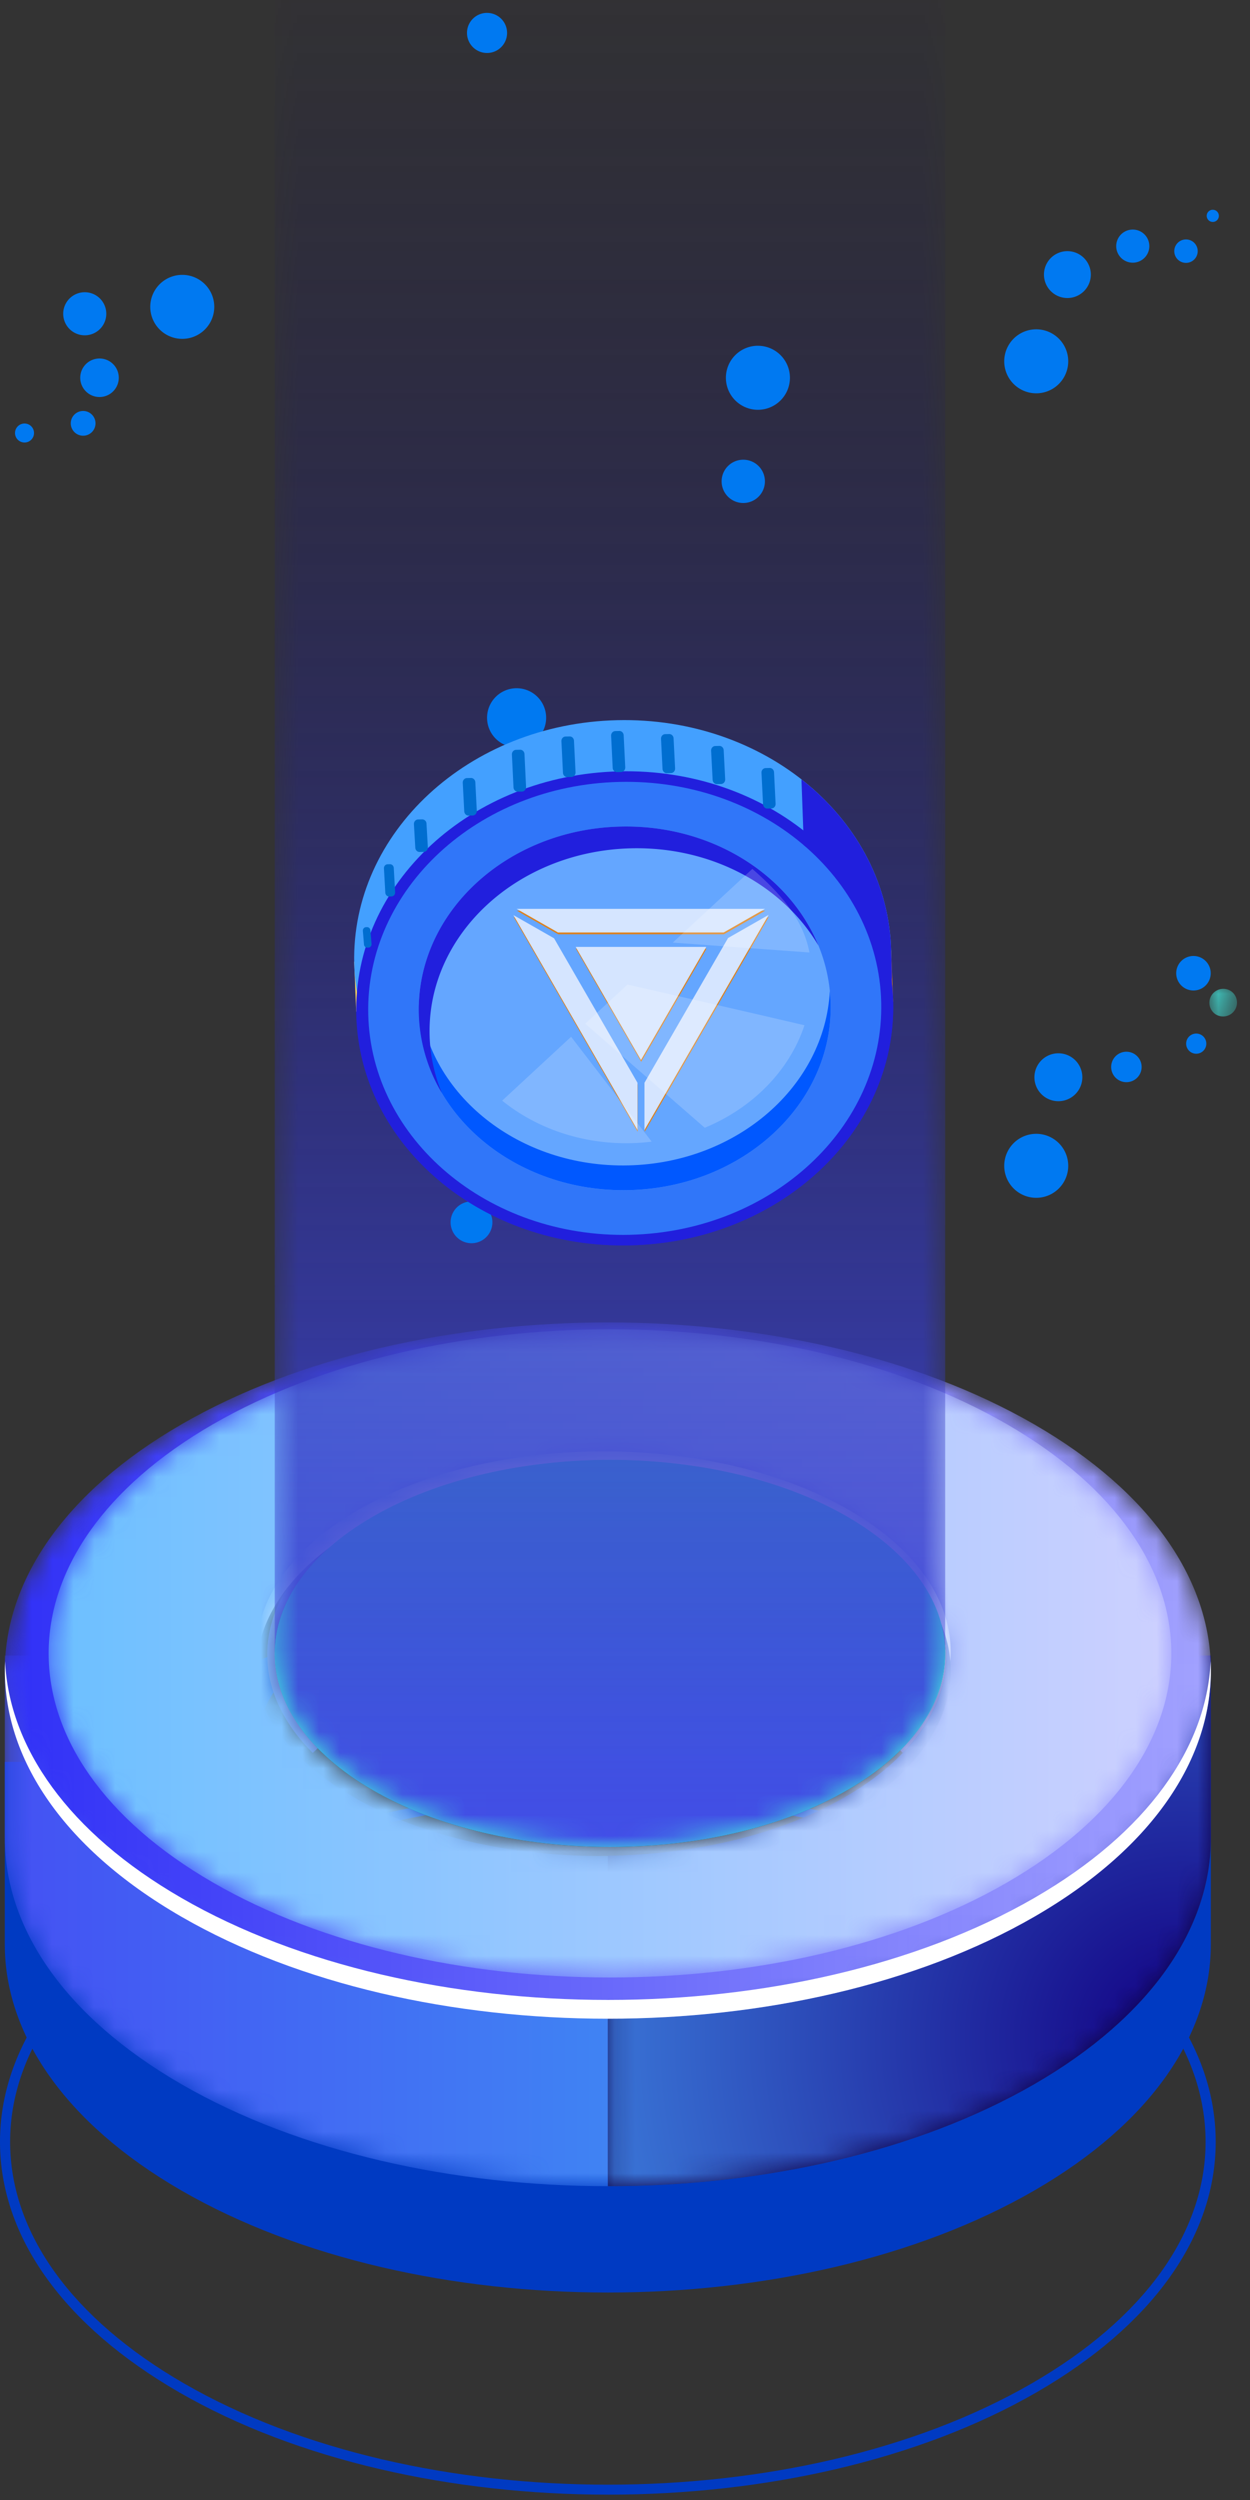 <svg xmlns="http://www.w3.org/2000/svg" xmlns:xlink="http://www.w3.org/1999/xlink" width="60" height="120"><rect width="100%" height="100%" fill="#333333" stroke="none"/><defs><path id="prefix__a" d="M40.547 13.449c-6.507 3.757-17.057 3.757-23.565 0-6.103-3.524-6.482-9.1-1.137-12.88-2.569.77-4.98 1.775-7.136 3.02-1.632.942-3.027 1.97-4.188 3.057H.23v8.76c.002 4.277 2.827 8.554 8.478 11.816 11.305 6.527 29.632 6.527 40.936 0 5.65-3.262 8.477-7.539 8.477-11.815V6.646h-4.29c-1.16-1.087-2.556-2.114-4.188-3.057-2.546-1.47-5.452-2.606-8.55-3.414 5.954 3.776 5.773 9.625-.547 13.274"/><path id="prefix__d" d="M12.104.175c3.1.808 6.005 1.944 8.552 3.414 1.632.943 3.026 1.97 4.188 3.057h4.289v8.76c0 4.277-2.826 8.554-8.477 11.816-5.652 3.263-13.06 4.896-20.468 4.895V16.26c4.126-.058 8.222-.994 11.37-2.812"/><path id="prefix__g" d="M8.71 4.989c-11.304 6.526-11.304 17.107 0 23.633s29.63 6.527 40.935 0c11.303-6.525 11.303-17.107 0-23.633C43.991 1.726 36.583.094 29.175.094c-7.408 0-14.815 1.631-20.467 4.895m8.48 18.62c-6.508-3.758-6.508-9.85-.001-13.606 6.508-3.757 17.058-3.757 23.565 0 6.508 3.757 6.508 9.849 0 13.605-3.253 1.88-7.518 2.818-11.782 2.818s-8.53-.939-11.783-2.818"/><path id="prefix__j" d="M8.204 4.98c-10.522 6.076-10.521 15.926.001 22.001 10.522 6.076 27.583 6.076 38.106 0 10.522-6.074 10.522-15.925-.001-22C41.049 1.944 34.153.425 27.258.425c-6.896 0-13.792 1.519-19.054 4.556m7.674 17.57c-6.285-3.628-6.285-9.511 0-13.14 6.284-3.629 16.475-3.629 22.76 0 6.284 3.629 6.284 9.512 0 13.14-3.142 1.815-7.261 2.722-11.38 2.722-4.119 0-8.238-.907-11.38-2.722"/><path id="prefix__m" d="M32.561.645v83.923h-.011c.08 2.437-1.478 4.888-4.7 6.747-6.284 3.629-16.474 3.629-22.759 0C1.92 89.485.353 87.08.382 84.68H.378V.645"/><path id="prefix__p" d="M.531.229l.034.003C.61.242.65.272.67.318l.012.038a.152.152 0 01-.087.162L.383.615.253.34.36.292.464.244.467.243A.158.158 0 01.531.229"/><path id="prefix__r" d="M29.282.313l1.332.037 1.332.037 2.657.215c.883.1 1.761.24 2.641.36.878.14 1.745.342 2.618.51.869.188 1.72.448 2.58.67.856.242 1.688.56 2.533.838.834.308 1.642.685 2.465 1.023.802.386 1.583.817 2.375 1.223l.011.007a25.304 25.304 0 013.155 2.163c.991.803 1.914 1.7 2.712 2.702.797 1 1.468 2.112 1.936 3.309.47 1.196.73 2.478.736 3.766 0 2.474-.983 4.865-2.467 6.797-1.486 1.947-3.409 3.518-5.485 4.78l-.597.363c-.052-.087-.102-.175-.152-.262l.59-.36c2.054-1.247 3.946-2.797 5.403-4.705 1.454-1.893 2.403-4.217 2.405-6.613a10.203 10.203 0 00-.715-3.655 12.58 12.58 0 00-1.891-3.231 17.398 17.398 0 00-2.667-2.656 25.04 25.04 0 00-3.114-2.135l-.013-.007c-.784-.402-1.556-.828-2.35-1.21-.815-.336-1.616-.71-2.442-1.014-.839-.275-1.664-.592-2.513-.833-.854-.219-1.7-.478-2.562-.664-.867-.167-1.728-.367-2.599-.507-.876-.118-1.748-.26-2.625-.358L31.93.69 30.604.653l-.661-.018-.662-.018-2.649.073-2.64.213c-.878.098-1.75.24-2.626.358-.87.139-1.731.34-2.598.506-.863.186-1.708.445-2.563.664-.85.24-1.674.558-2.513.832-.827.305-1.627.679-2.443 1.014-.402.177-.784.4-1.177.599L8.9 5.487l-.011.007a24.946 24.946 0 00-3.116 2.134 19.69 19.69 0 00-1.406 1.256c-.217.228-.44.449-.651.68l-.61.719a15.119 15.119 0 00-1.068 1.546c-.146.277-.318.541-.446.826-.127.285-.277.562-.377.858a8.209 8.209 0 00-.304.887 7.304 7.304 0 00-.223.909c-.076.304-.096.617-.14.925-.036.31-.03.623-.05.935a10.2 10.2 0 00.716 3.655c.224.584.511 1.142.823 1.685.157.27.34.526.507.791.18.256.376.503.562.755.396.488.815.955 1.26 1.4.074.074.15.146.226.218l.462.426c.227.219.48.407.719.611.238.206.495.39.746.579.25.19.506.375.77.546.264.172.517.361.79.519l.81.49c.002.003.007.005.01.008a31.742 31.742 0 004.4 2.081 38.2 38.2 0 002.303.799c.39.115.775.245 1.17.344.393.103.782.22 1.179.31.79.195 1.585.365 2.384.516.4.07.8.15 1.201.21l1.207.177 1.211.147 1.215.117 1.217.085c.406.02.813.038 1.219.056l.014.001.663.014.662.013.662-.005.663-.004a50.198 50.198 0 006.695-.59l1.105-.19 1.1-.217a43.137 43.137 0 003.258-.824c.358-.105.716-.21 1.069-.332.353-.121.711-.228 1.06-.364.348-.132.702-.254 1.047-.396l1.033-.429.39-.177.629-.287.131.274-.636.29-.392.178-1.043.434c-.117.047-.234.093-.351.137l-.706.262c-.35.137-.712.245-1.068.367-.355.123-.716.228-1.077.335-.36.11-.723.213-1.087.305-.726.199-1.46.364-2.195.523l-1.107.22-1.112.19c-.744.113-1.489.221-2.236.299a51.314 51.314 0 01-4.5.296l-.668.004-.666.004-.667-.013-.666-.013h-.014l-1.227-.057-1.224-.087-1.223-.117-1.218-.147-.406-.056-.809-.123c-.135-.02-.27-.042-.404-.066l-.805-.145a44.351 44.351 0 01-2.4-.52c-.4-.09-.792-.209-1.189-.312a9.267 9.267 0 01-.395-.11l-.783-.237a37.472 37.472 0 01-2.322-.806 31.723 31.723 0 01-4.442-2.101l-.012-.008-.818-.496a5.302 5.302 0 01-.27-.168l-.53-.356c-.268-.174-.526-.36-.78-.555-.256-.19-.515-.377-.757-.586-.242-.208-.5-.398-.73-.62-.232-.22-.474-.428-.699-.656-.453-.452-.88-.928-1.283-1.426-.191-.257-.39-.508-.574-.771-.172-.27-.358-.532-.519-.81a12.27 12.27 0 01-.844-1.728 10.487 10.487 0 01-.737-3.766c.018-.321.014-.645.052-.964.044-.32.066-.641.143-.954.06-.316.13-.63.23-.937a8.36 8.36 0 01.312-.911c.104-.305.257-.589.388-.882.131-.292.306-.563.457-.847.328-.55.698-1.075 1.092-1.58l.622-.732c.214-.237.441-.462.662-.694.459-.445.93-.876 1.429-1.276a25.345 25.345 0 013.154-2.16l.013-.008 1.183-.618c.398-.2.784-.425 1.19-.604.823-.34 1.632-.716 2.466-1.024.845-.277 1.677-.596 2.532-.838.86-.22 1.713-.482 2.582-.669.872-.169 1.74-.37 2.617-.51C22.199.843 23.077.7 23.96.6l2.657-.215"/><path id="prefix__t" d="M.647.417l.155.26-.1.061-.1.06-.003.003-.003.001-.037.015a.15.15 0 01-.165-.07L.377.71A.15.15 0 01.444.54L.45.536l.197-.12z"/><path id="prefix__v" d="M.61.227l.198.12.005.003.032.025A.156.156 0 01.864.56L.839.59a.153.153 0 01-.177.023L.659.61.656.609l-.1-.06-.1-.06L.61.226z"/><path id="prefix__x" d="M29.28.124l1.332.036 1.332.038c.886.071 1.772.142 2.657.215.883.098 1.762.24 2.642.359.877.14 1.744.342 2.617.51.869.188 1.72.449 2.582.67.855.242 1.687.561 2.532.839.834.307 1.642.684 2.465 1.023.802.385 1.582.816 2.374 1.223l.013.006c1.1.645 2.161 1.359 3.154 2.162.992.804 1.915 1.7 2.712 2.702.798 1.002 1.47 2.113 1.937 3.31.47 1.196.73 2.478.736 3.766 0 2.475-.983 4.865-2.467 6.797-1.486 1.948-3.409 3.519-5.485 4.781l-.597.363-.152-.262.59-.36c2.054-1.247 3.947-2.797 5.403-4.705 1.454-1.894 2.403-4.217 2.405-6.614a10.209 10.209 0 00-.716-3.655c-.455-1.165-1.11-2.25-1.891-3.231a17.437 17.437 0 00-2.666-2.656 25.009 25.009 0 00-3.115-2.134l-.012-.007c-.785-.402-1.558-.829-2.35-1.211-.816-.335-1.617-.709-2.444-1.013-.838-.276-1.663-.592-2.512-.833-.855-.22-1.7-.478-2.563-.665-.866-.166-1.727-.367-2.6-.507C36.32.954 35.448.813 34.57.715L31.929.5 30.603.464 29.28.427l-2.649.074-2.641.213c-.877.098-1.75.24-2.625.357-.438.053-.867.165-1.3.245l-1.298.262c-.863.186-1.709.445-2.564.664-.43.1-.839.272-1.259.405l-1.253.428c-.42.133-.815.334-1.225.497l-1.218.517c-.403.178-.784.4-1.177.598L8.898 5.3l-.012.007a25.043 25.043 0 00-3.115 2.134 19.69 19.69 0 00-1.406 1.256c-.217.227-.44.449-.651.681l-.61.719a14.74 14.74 0 00-1.067 1.546c-.147.276-.319.54-.446.826-.128.285-.277.562-.378.858a8.203 8.203 0 00-.303.887 7.5 7.5 0 00-.223.91c-.076.303-.095.616-.139.925-.036.31-.032.622-.05.934.008 1.25.261 2.493.718 3.657.224.584.512 1.143.825 1.685.157.27.339.527.507.792.181.256.376.503.563.755.396.487.815.955 1.26 1.399.075.074.15.147.227.218l.462.427c.076.073.155.142.235.21l.485.4c.238.207.496.39.747.58.25.19.506.375.77.546.265.172.519.36.792.518l.217.132.59.36-.15.262-.598-.363-.22-.134a5.361 5.361 0 01-.272-.168l-.53-.356c-.267-.174-.526-.36-.78-.554-.255-.192-.516-.377-.757-.586-.243-.208-.5-.4-.731-.62-.233-.22-.475-.43-.7-.656-.453-.452-.88-.929-1.285-1.426-.19-.257-.39-.51-.574-.772-.173-.27-.358-.532-.52-.81a12.276 12.276 0 01-.845-1.728 10.518 10.518 0 01-.74-3.768c.018-.321.016-.644.052-.964.045-.319.066-.64.143-.954.06-.316.13-.63.23-.937.08-.311.195-.612.312-.911.103-.306.256-.59.388-.882.13-.293.305-.564.457-.847.327-.551.697-1.076 1.091-1.58l.621-.733c.072-.079.145-.157.218-.234l.445-.46c.458-.445.93-.877 1.428-1.276a25.405 25.405 0 013.155-2.162l.013-.007 1.183-.618c.397-.2.784-.425 1.19-.605l1.229-.521c.413-.165.811-.368 1.236-.502l1.263-.43c.424-.135.836-.308 1.27-.409.861-.22 1.712-.481 2.581-.669l1.307-.264c.437-.08.869-.194 1.31-.246.881-.119 1.76-.261 2.642-.36l2.657-.214"/><path id="prefix__z" d="M.647.227L.802.49l-.1.06-.1.061-.003.001-.003.002-.037.014A.153.153 0 01.394.56L.377.523a.153.153 0 01.06-.168L.445.35.45.347"/><path id="prefix__B" d="M.531.713l.034.004A.15.15 0 01.67.802l.012.044a.151.151 0 01-.075.151L.601 1l-.006.003-.106.049-.106.048L.254.825.464.73.467.728A.16.16 0 01.531.713"/><path id="prefix__D" d="M20.689.055l.131.274-.636.29-.393.179-1.043.432c-.348.144-.704.266-1.056.4-.35.136-.711.243-1.068.366l-.357.119c-.24.075-.48.145-.72.216-.36.111-.722.213-1.087.306-.725.199-1.46.364-2.195.523l-1.106.22-1.112.19a51.289 51.289 0 01-6.736.594l-.668.005-.668.004-.64-.013h-.028l-.67-.013.01-.304.646.013h.047c.213.006.424.009.637.014l.664-.005.664-.004a51.012 51.012 0 004.472-.294 48.756 48.756 0 002.222-.297l1.105-.188 1.099-.219c.73-.158 1.46-.322 2.18-.52.361-.091.72-.193 1.078-.303.357-.106.716-.21 1.07-.332.352-.122.71-.228 1.058-.364.348-.133.702-.254 1.047-.396L19.67.519l.389-.177"/><path id="prefix__F" d="M.532.435l.04.005c.04.011.074.037.094.076L.68.553a.151.151 0 01-.07.163L.607.719.602.72.396.83.246.565.348.51.45.458.462.452a.157.157 0 01.07-.017"/><path id="prefix__H" d="M8.745.43l.151.262-.59.359A22.212 22.212 0 005.78 2.826a17.367 17.367 0 00-2.67 2.655c-.782.98-1.438 2.066-1.894 3.231a10.24 10.24 0 00-.718 3.658c.006 1.248.26 2.491.715 3.655.456 1.166 1.11 2.25 1.89 3.231.784.983 1.69 1.864 2.668 2.656.487.396.99.778 1.515 1.126.264.17.517.36.79.517l.809.491.011.008c.784.402 1.557.828 2.351 1.21.815.336 1.615.709 2.442 1.014.838.275 1.664.592 2.512.833l1.28.342c.427.106.847.248 1.283.323.867.166 1.728.366 2.599.507l1.312.184c.437.056.873.136 1.312.173l1.32.11c.44.033.88.08 1.32.104l1.326.036 1.324.036c.883-.023 1.766-.048 2.648-.072l2.642-.213c.877-.099 1.75-.24 2.626-.358.438-.052.867-.165 1.301-.244l1.299-.263c.863-.186 1.708-.445 2.563-.664.43-.1.84-.27 1.26-.405l1.253-.428c.422-.132.817-.333 1.226-.497l1.218-.516c.403-.179.785-.401 1.178-.6l.56-.292.613-.32c.05.089.1.176.152.263l-.62.324-.565.294c-.397.201-.783.426-1.19.606l-1.23.522c-.412.165-.811.368-1.236.501l-1.263.43c-.424.136-.836.308-1.27.41-.861.22-1.713.48-2.582.669l-1.308.264c-.437.08-.869.194-1.31.246-.88.118-1.76.26-2.642.36l-2.658.214c-.888.025-1.777.05-2.665.073l-1.333-.036-.666-.019-.666-.018c-.444-.024-.886-.07-1.328-.105l-1.33-.11c-.441-.037-.88-.117-1.32-.174l-1.32-.186c-.878-.141-1.745-.342-2.618-.51-.438-.075-.86-.218-1.293-.325l-1.287-.345c-.855-.243-1.688-.561-2.532-.84-.834-.307-1.643-.683-2.465-1.023-.802-.385-1.582-.816-2.374-1.222l-.013-.007-.817-.497c-.276-.16-.532-.35-.8-.525-.53-.351-1.04-.738-1.536-1.14a17.682 17.682 0 01-2.712-2.703c-.798-1.001-1.469-2.111-1.937-3.309a10.49 10.49 0 01-.735-3.766 10.47 10.47 0 01.739-3.768 12.822 12.822 0 011.94-3.309 17.644 17.644 0 012.714-2.702A22.6 22.6 0 018.148.793"/><path id="prefix__J" d="M.733.407l.038.005c.037.01.07.033.092.068l.016.037a.15.15 0 01-.065.17L.81.69.807.692l-.198.12L.456.55l.1-.06.1-.06.002-.003a.154.154 0 01.075-.02"/><path id="prefix__L" d="M.05.246h1.337v1.338H.05z"/><path id="prefix__N" d="M.189.205H21.92v19.577H.189z"/><linearGradient id="prefix__b" x1="0%" x2="100%" y1="49.999%" y2="49.999%"><stop offset="0%" stop-color="#4451F3"/><stop offset="100%" stop-color="#3CB5F2"/></linearGradient><linearGradient id="prefix__h" x1="0%" x2="100%" y1="50.001%" y2="50.001%"><stop offset="0%" stop-color="#2B2BF6"/><stop offset="100%" stop-color="#A7A7FF"/></linearGradient><linearGradient id="prefix__k" x1="0%" x2="100%" y1="50%" y2="50%"><stop offset="0%" stop-color="#68BFFF"/><stop offset="100%" stop-color="#D1D1FF"/></linearGradient><linearGradient id="prefix__n" x1="50%" x2="50%" y1="0%" y2="100%"><stop offset="0%" stop-color="#0E044B" stop-opacity="0"/><stop offset="100%" stop-color="#424DE8"/></linearGradient><radialGradient id="prefix__e" cx="94.952%" cy="77.673%" r="116.226%" fx="94.952%" fy="77.673%" gradientTransform="matrix(1 0 0 .906 0 .073)"><stop offset="0%" stop-color="#120082"/><stop offset="100%" stop-color="#428DE8"/></radialGradient></defs><g fill="none" fill-rule="evenodd"><path fill="#003AC2" d="M29.176 86.35c-7.365 0-14.73 1.619-20.337 4.856-5.386 3.11-8.353 7.23-8.353 11.6 0 4.372 2.967 8.493 8.354 11.603 11.214 6.475 29.462 6.474 40.675 0 5.386-3.11 8.353-7.23 8.353-11.6 0-4.373-2.967-8.493-8.354-11.603-5.607-3.237-12.972-4.857-20.338-4.857m.001 33.394c-7.453 0-14.906-1.638-20.58-4.914C3.052 111.63 0 107.36 0 102.807s3.053-8.822 8.596-12.022c11.348-6.553 29.813-6.553 41.162 0 5.543 3.2 8.596 7.47 8.596 12.023 0 4.552-3.053 8.822-8.596 12.022-5.674 3.276-13.127 4.914-20.58 4.914"/><path fill="#003AC2" d="M53.832 84.57c-1.161-1.087-2.556-2.115-4.188-3.057-2.546-1.47-5.452-2.606-8.55-3.414 5.954 3.776 5.773 9.626-.546 13.274-6.507 3.757-17.059 3.757-23.566 0-6.103-3.524-6.482-9.101-1.138-12.88-2.567.77-4.979 1.775-7.135 3.02-1.632.942-3.028 1.97-4.188 3.057H.23v8.76c.001 4.276 2.827 8.553 8.479 11.816 11.304 6.527 29.631 6.527 40.935 0 5.651-3.262 8.476-7.539 8.476-11.816v-8.76h-4.289z"/><path fill="#5351AF" d="M17.613 82.186c6.387-3.687 16.74-3.687 23.128 0 1.035.598 1.9 1.257 2.6 1.956 3.615-3.61 2.75-8.308-2.6-11.397-6.387-3.686-16.741-3.686-23.128 0-5.35 3.09-6.215 7.786-2.599 11.396.7-.698 1.564-1.357 2.599-1.955"/><g transform="translate(0 72.82)"><mask id="prefix__c" fill="#fff"><use xlink:href="#prefix__a"/></mask><path fill="url(#prefix__b)" d="M40.547 13.449c-6.507 3.757-17.057 3.757-23.565 0-6.103-3.524-6.482-9.1-1.137-12.88-2.569.77-4.98 1.775-7.136 3.02-1.632.942-3.027 1.97-4.188 3.057H.23v8.76c.002 4.277 2.827 8.554 8.478 11.816 11.305 6.527 29.632 6.527 40.936 0 5.65-3.262 8.477-7.539 8.477-11.815V6.646h-4.29c-1.16-1.087-2.556-2.114-4.188-3.057-2.546-1.47-5.452-2.606-8.55-3.414 5.954 3.776 5.773 9.625-.547 13.274" mask="url(#prefix__c)"/></g><path fill="#0F054C" d="M49.644 76.409c-2.545-1.47-5.452-2.606-8.55-3.414 5.954 3.776 5.773 9.625-.546 13.274-3.15 1.818-7.245 2.753-11.37 2.811v15.857c7.407 0 14.815-1.632 20.467-4.895 5.651-3.263 8.477-7.539 8.477-11.816v-8.76h-4.29c-1.16-1.087-2.556-2.115-4.188-3.057"/><g transform="translate(28.989 72.82)"><mask id="prefix__f" fill="#fff"><use xlink:href="#prefix__d"/></mask><path fill="url(#prefix__e)" d="M20.656 3.59C18.109 2.118 15.204.982 12.104.174 18.06 3.951 17.88 9.8 11.558 13.45 8.41 15.267 4.314 16.203.188 16.26v15.856c7.408 0 14.816-1.632 20.468-4.895 5.651-3.262 8.477-7.54 8.477-11.815v-8.76h-4.289c-1.162-1.087-2.556-2.114-4.188-3.057" mask="url(#prefix__f)"/></g><g transform="translate(0 63.382)"><mask id="prefix__i" fill="#fff"><use xlink:href="#prefix__g"/></mask><path fill="url(#prefix__h)" d="M8.71 4.989c-11.304 6.526-11.304 17.107 0 23.633s29.63 6.527 40.935 0c11.303-6.525 11.303-17.107 0-23.633C43.991 1.726 36.583.094 29.175.094c-7.408 0-14.815 1.631-20.467 4.895m8.48 18.62c-6.508-3.758-6.508-9.85-.001-13.606 6.508-3.757 17.058-3.757 23.565 0 6.508 3.757 6.508 9.849 0 13.605-3.253 1.88-7.518 2.818-11.782 2.818s-8.53-.939-11.783-2.818" mask="url(#prefix__i)"/></g><g fill="#FFF"><path d="M49.645 91.102c-11.305 6.526-29.63 6.526-40.935 0C3.257 87.953.435 83.862.244 79.736c-.207 4.426 2.616 8.89 8.466 12.268 11.304 6.526 29.63 6.526 40.935 0 5.85-3.378 8.671-7.841 8.466-12.267-.192 4.125-3.013 8.217-8.466 11.365"/><path d="M40.754 72.483c-6.508-3.757-17.059-3.757-23.566 0-3.452 1.993-5.073 4.643-4.862 7.253.186-2.31 1.807-4.588 4.862-6.352 6.507-3.755 17.058-3.755 23.566 0 3.055 1.764 4.676 4.043 4.862 6.353.21-2.61-1.41-5.26-4.862-7.254"/></g><g transform="translate(2.022 63.382)"><mask id="prefix__l" fill="#fff"><use xlink:href="#prefix__j"/></mask><path fill="url(#prefix__k)" d="M8.204 4.98c-10.522 6.076-10.521 15.926.001 22.001 10.522 6.076 27.583 6.076 38.106 0 10.522-6.074 10.522-15.925-.001-22C41.049 1.944 34.153.425 27.258.425c-6.896 0-13.792 1.519-19.054 4.556m7.674 17.57c-6.285-3.628-6.285-9.511 0-13.14 6.284-3.629 16.475-3.629 22.76 0 6.284 3.629 6.284 9.512 0 13.14-3.142 1.815-7.261 2.722-11.38 2.722-4.119 0-8.238-.907-11.38-2.722" mask="url(#prefix__l)"/></g><g><path fill="#42E8E0" d="M40.66 85.933c-6.284 3.628-16.474 3.628-22.76 0-6.285-3.63-6.285-9.512 0-13.14 6.285-3.63 16.475-3.63 22.76 0 6.285 3.628 6.285 9.512 0 13.14"/><g transform="translate(12.809 -5.383)"><mask id="prefix__o" fill="#fff"><use xlink:href="#prefix__m"/></mask><path fill="url(#prefix__n)" d="M32.55 84.568h.011V.645H.378V84.68h.004c-.029 2.4 1.538 4.804 4.71 6.635 6.284 3.629 16.474 3.629 22.759 0 3.22-1.859 4.779-4.31 4.699-6.747" mask="url(#prefix__o)"/></g><path fill="#0079F1" d="M22.632 57.669a1.003 1.003 0 110 2.006 1.003 1.003 0 010-2.006zm27.108-3.246a1.536 1.536 0 11-.002 3.072 1.536 1.536 0 01.002-3.072zm1.062-3.865a1.15 1.15 0 110 2.3 1.15 1.15 0 010-2.3zm3.264-.075a.731.731 0 11.002 1.462.731.731 0 01-.002-1.462zm3.592-.809a.484.484 0 11-.536.803.484.484 0 01.536-.803zm.088-3.647a.827.827 0 11-.919 1.378.827.827 0 01.919-1.379zm-17.565-1.42a.96.96 0 11.002 1.922.96.96 0 01-.002-1.922zM24.797 33.035a1.418 1.418 0 110 2.836 1.418 1.418 0 010-2.836zm10.88-10.969a1.038 1.038 0 110 2.078 1.039 1.039 0 010-2.078zM1.264 20.337a.456.456 0 11-.246.875.456.456 0 01.246-.875zm2.703-.61a.594.594 0 11-.001 1.187.594.594 0 01.001-1.187zm32.413-3.13a1.535 1.535 0 110 3.073 1.535 1.535 0 010-3.074zm-31.603.61a.925.925 0 11-.001 1.85.925.925 0 01.001-1.85zm44.963-1.4a1.536 1.536 0 11-.002 3.072 1.536 1.536 0 01.002-3.072zM8.75 13.193a1.536 1.536 0 11-.002 3.072 1.536 1.536 0 01.002-3.072zm-4.682.834a1.034 1.034 0 110 2.068 1.034 1.034 0 010-2.068zm47.167-1.972a1.125 1.125 0 110 2.25 1.125 1.125 0 010-2.25zm5.693-.562a.562.562 0 11-.001 1.125.562.562 0 01.001-1.125zm-2.555-.474a.795.795 0 110 1.59.795.795 0 010-1.59zm3.84-.95a.292.292 0 11-.291.291c0-.161.13-.292.292-.292zM23.377.619a.96.96 0 11.002 1.924.96.96 0 01-.002-1.925z"/><g transform="translate(47.191 56.64)"><mask id="prefix__q" fill="#fff"><use xlink:href="#prefix__p"/></mask><path d="M.47.24C.47.243.467.244.465.245L.254.34l.129.275.212-.097a.15.15 0 00.075-.2.153.153 0 00-.139-.09c-.02 0-.04.005-.06.013" mask="url(#prefix__q)"/></g><g transform="translate(0 26.977)"><mask id="prefix__s" fill="#fff"><use xlink:href="#prefix__r"/></mask><path d="M47.786 30.181l-.131-.274-.63.287-.389.177c-.344.143-.69.286-1.033.43-.345.141-.7.263-1.048.395-.348.136-.706.243-1.059.364-.353.123-.711.227-1.07.332-.357.11-.716.212-1.078.303-.72.198-1.45.362-2.18.52l-1.099.219-1.105.189a50.198 50.198 0 01-6.695.59l-.663.004-.662.005c-.222-.005-.442-.01-.662-.013l-.663-.014h-.014l-1.22-.057-1.216-.085-1.215-.117-1.211-.147-1.207-.177c-.402-.06-.8-.14-1.201-.21-.8-.15-1.595-.321-2.384-.516-.397-.09-.786-.207-1.18-.31-.394-.1-.779-.23-1.169-.344a36.386 36.386 0 01-2.302-.799 31.634 31.634 0 01-4.4-2.081l-.012-.008-.809-.49c-.273-.158-.526-.347-.79-.519-.264-.171-.52-.356-.77-.546-.251-.19-.508-.373-.746-.579-.239-.204-.492-.392-.719-.61-.23-.216-.467-.422-.687-.646a17.767 17.767 0 01-1.261-1.399c-.186-.252-.382-.499-.562-.755-.168-.265-.35-.52-.507-.791a12.094 12.094 0 01-.823-1.685 10.179 10.179 0 01-.716-3.655c.02-.312.014-.625.05-.935.044-.308.064-.621.14-.925.058-.307.126-.611.223-.909.079-.303.19-.595.304-.887.1-.296.25-.573.377-.858.128-.285.3-.55.446-.826.32-.538.682-1.051 1.069-1.546.202-.24.406-.479.609-.718.211-.232.434-.453.651-.681.45-.438.915-.863 1.406-1.256a25.128 25.128 0 013.116-2.134l.011-.007 1.173-.611c.393-.199.775-.422 1.177-.6.816-.334 1.616-.708 2.443-1.013.84-.274 1.664-.592 2.513-.832.855-.22 1.7-.478 2.563-.664.867-.167 1.727-.367 2.598-.506.875-.118 1.748-.26 2.626-.358l2.64-.213 2.649-.073 1.323.036L31.93.69l2.64.213c.878.099 1.75.24 2.626.358.871.14 1.732.34 2.599.507.863.186 1.708.445 2.562.664.85.241 1.674.558 2.513.833.826.305 1.627.678 2.442 1.014.794.382 1.566.808 2.35 1.21l.013.007a25.04 25.04 0 013.114 2.135 17.398 17.398 0 012.667 2.656c.78.98 1.435 2.066 1.89 3.231.457 1.163.71 2.407.716 3.655-.002 2.396-.951 4.72-2.405 6.613-1.457 1.908-3.35 3.458-5.403 4.706l-.59.359c.05.087.1.175.152.262.397-.242.597-.362.597-.362 2.076-1.263 3.999-2.834 5.485-4.78 1.484-1.933 2.466-4.324 2.467-6.798a10.465 10.465 0 00-.736-3.766c-.468-1.197-1.139-2.308-1.936-3.309a17.587 17.587 0 00-2.712-2.702 25.304 25.304 0 00-3.155-2.163l-.011-.007c-.792-.406-1.573-.837-2.375-1.223-.823-.338-1.631-.715-2.465-1.023-.845-.277-1.677-.596-2.532-.839-.861-.221-1.712-.481-2.581-.67-.873-.167-1.74-.369-2.618-.51-.88-.118-1.758-.26-2.64-.359L31.945.387 30.614.35 29.282.313l-2.665.073-2.657.215c-.883.099-1.76.242-2.641.36-.878.14-1.745.341-2.617.51-.87.187-1.721.448-2.582.669-.855.242-1.687.561-2.532.838-.834.308-1.643.685-2.465 1.024-.407.18-.793.404-1.19.604l-1.184.618-.013.007c-1.1.644-2.16 1.358-3.154 2.161-.499.4-.97.831-1.43 1.276-.22.232-.447.457-.661.694l-.622.732c-.394.505-.764 1.03-1.092 1.58-.15.284-.326.555-.457.847-.131.293-.284.577-.388.882-.116.3-.23.6-.312.911-.1.307-.17.62-.23.937-.077.313-.099.635-.143.954-.038.32-.034.643-.052.964.007 1.288.267 2.57.737 3.766.23.6.524 1.173.844 1.728.16.278.347.54.519.81.184.263.383.514.574.771.403.498.83.974 1.283 1.426.225.228.467.437.7.656.23.222.487.412.73.62.241.21.5.395.756.586.254.194.512.38.78.555.267.173.524.364.8.524l.818.496.012.008a31.776 31.776 0 004.442 2.101c.765.294 1.54.563 2.322.806.393.115.781.246 1.178.347.397.103.789.222 1.189.311.794.197 1.595.369 2.4.52.403.07.804.152 1.21.212.404.059.807.127 1.214.179l1.218.147 1.223.117 1.224.087 1.227.056.014.001.666.013.667.013.666-.004.667-.004a51.264 51.264 0 006.737-.594l1.112-.19 1.107-.22a42.42 42.42 0 002.195-.524c.364-.092.726-.194 1.087-.305.36-.107.722-.212 1.077-.335.356-.122.718-.23 1.068-.367.352-.134.708-.256 1.057-.4l1.043-.433.392-.178.636-.29" mask="url(#prefix__s)"/></g><g transform="translate(49.213 55.292)"><mask id="prefix__u" fill="#fff"><use xlink:href="#prefix__t"/></mask><path d="M.45.536L.444.54a.15.15 0 00-.05.208.15.15 0 00.202.054L.602.8l.2-.121L.647.417.45.536z" mask="url(#prefix__u)"/></g><g transform="translate(8.09 16.865)"><mask id="prefix__w" fill="#fff"><use xlink:href="#prefix__v"/></mask><path d="M.456.488l.2.121.006.004c.07.038.16.015.202-.054a.154.154 0 00-.051-.21L.808.348.61.227.456.488z" mask="url(#prefix__w)"/></g><g transform="translate(0 -11.45)"><mask id="prefix__y" fill="#fff"><use xlink:href="#prefix__x"/></mask><path d="M8.746 28.924l.15-.263-.59-.36-.217-.13c-.273-.158-.527-.347-.791-.52-.265-.17-.52-.354-.77-.546-.252-.19-.51-.372-.748-.578-.238-.205-.492-.393-.72-.611-.228-.216-.467-.422-.688-.645a17.781 17.781 0 01-1.261-1.4c-.187-.251-.382-.498-.563-.754-.168-.265-.35-.521-.507-.792a11.942 11.942 0 01-.825-1.685 10.213 10.213 0 01-.718-3.657c.018-.312.014-.625.05-.934.044-.31.063-.622.139-.926.058-.306.127-.611.223-.91.079-.302.19-.594.303-.886.1-.296.25-.573.378-.858.127-.286.299-.55.446-.826a14.74 14.74 0 011.067-1.546l.61-.719c.21-.232.434-.454.651-.68.45-.439.915-.864 1.406-1.257a25.05 25.05 0 013.115-2.135l.012-.007 1.173-.612c.393-.198.774-.42 1.177-.598l1.218-.517c.41-.163.804-.364 1.225-.497l1.253-.428c.42-.133.829-.304 1.26-.405.854-.219 1.7-.478 2.563-.664l1.297-.262c.434-.08.863-.192 1.301-.245.875-.117 1.748-.259 2.625-.357.88-.07 1.76-.142 2.64-.214l2.65-.073 1.324.037L31.928.5c.88.07 1.761.142 2.64.214.879.098 1.75.239 2.626.356.872.14 1.733.34 2.599.507.863.187 1.708.446 2.563.665.849.24 1.674.557 2.512.833.827.304 1.628.678 2.444 1.013.792.382 1.565.809 2.35 1.21l.012.008a25.009 25.009 0 013.115 2.134 17.437 17.437 0 012.666 2.656c.782.981 1.436 2.066 1.89 3.231.458 1.164.71 2.407.717 3.655-.002 2.397-.951 4.72-2.405 6.614-1.456 1.908-3.35 3.458-5.403 4.705l-.59.36.152.262.597-.363c2.076-1.262 3.999-2.833 5.485-4.78 1.484-1.933 2.466-4.323 2.467-6.798a10.486 10.486 0 00-.736-3.766c-.468-1.197-1.139-2.308-1.937-3.31a17.631 17.631 0 00-2.712-2.702 25.578 25.578 0 00-3.154-2.162l-.013-.006c-.792-.407-1.572-.838-2.374-1.223-.823-.34-1.63-.716-2.465-1.023-.845-.278-1.677-.597-2.532-.84-.861-.22-1.713-.481-2.582-.669-.873-.168-1.74-.37-2.617-.51-.88-.119-1.759-.261-2.642-.36L31.944.199 30.612.16 29.28.124l-2.665.074-2.657.214c-.883.099-1.76.241-2.642.36-.441.052-.873.166-1.31.246l-1.307.264c-.869.188-1.72.449-2.581.669-.434.101-.846.274-1.27.409l-1.263.43c-.425.134-.823.337-1.236.502l-1.229.521c-.406.18-.793.405-1.19.605l-1.183.618-.013.007a25.48 25.48 0 00-3.155 2.162c-.498.4-.97.831-1.428 1.277-.22.23-.449.456-.663.693l-.62.732c-.395.505-.765 1.03-1.092 1.581-.152.283-.327.554-.457.847-.132.293-.285.576-.388.882-.117.3-.231.6-.312.911-.1.307-.17.62-.23.937-.077.313-.098.635-.143.954-.036.32-.034.643-.051.964a10.47 10.47 0 00.739 3.768c.23.6.525 1.173.846 1.729.16.277.346.54.519.81.185.262.383.514.574.77.404.498.832.975 1.285 1.427.225.227.467.436.7.655.231.222.488.413.73.62.242.21.503.395.758.587.254.194.513.38.78.554.268.174.525.365.801.524l.22.134.599.363" mask="url(#prefix__y)"/></g><g transform="translate(49.213 16.865)"><mask id="prefix__A" fill="#fff"><use xlink:href="#prefix__z"/></mask><path d="M.45.347L.438.355a.148.148 0 00-.044.204.15.15 0 00.202.054L.602.61l.2-.121L.647.227.45.347" mask="url(#prefix__A)"/></g><g><g transform="translate(47.191 17.539)"><mask id="prefix__C" fill="#fff"><use xlink:href="#prefix__B"/></mask><path d="M.47.726L.465.73l-.21.096.129.275.212-.097.012-.006A.156.156 0 00.67.802.152.152 0 00.471.726" mask="url(#prefix__C)"/></g><g transform="translate(26.966 18.213)"><mask id="prefix__E" fill="#fff"><use xlink:href="#prefix__D"/></mask><path d="M20.82.329l-.131-.274-.63.287-.39.177-1.033.429c-.345.142-.699.263-1.047.396-.348.136-.706.242-1.059.364s-.712.226-1.069.332c-.357.11-.717.212-1.079.303a40.39 40.39 0 01-2.18.52l-1.098.219-1.105.188a47.39 47.39 0 01-2.222.297c-1.485.164-2.978.26-4.472.294l-.664.004-.664.005-.637-.013h-.028l-.664-.014-.01.304.669.013h.027l.64.013.669-.004.668-.005a50.905 50.905 0 006.736-.594l1.112-.19 1.106-.22c.735-.16 1.47-.324 2.195-.523.365-.093.727-.195 1.087-.306.36-.106.722-.21 1.077-.335.357-.123.717-.23 1.068-.367.352-.133.708-.255 1.056-.399l1.043-.432.393-.18.636-.289" mask="url(#prefix__E)"/></g><path d="M28.124 22.219a.15.15 0 00.148.154h.01l.005-.303h-.012a.15.15 0 00-.151.148"/></g><g><g transform="translate(49.213 37.764)"><mask id="prefix__G" fill="#fff"><use xlink:href="#prefix__F"/></mask><path d="M.462.452L.45.458.246.565l.15.264.206-.108.009-.005a.153.153 0 00.055-.2.15.15 0 00-.134-.081.145.145 0 00-.07.017" mask="url(#prefix__G)"/></g><g transform="translate(0 14.168)"><mask id="prefix__I" fill="#fff"><use xlink:href="#prefix__H"/></mask><path d="M49.816 24.316a13.704 13.704 0 01-.152-.262l-.614.32-.559.291c-.393.199-.775.421-1.178.6l-1.218.516c-.41.164-.804.365-1.226.497l-1.253.428c-.42.134-.83.305-1.26.405-.855.22-1.7.478-2.563.664l-1.299.263c-.434.08-.863.192-1.301.244-.875.118-1.749.26-2.626.358l-2.642.213c-.882.024-1.765.049-2.648.072l-1.324-.036-1.325-.036c-.44-.025-.88-.07-1.32-.104l-1.32-.11c-.44-.037-.876-.117-1.313-.173l-1.312-.184c-.871-.14-1.732-.34-2.6-.507-.435-.075-.855-.217-1.283-.323l-1.279-.342c-.848-.24-1.674-.558-2.512-.833-.827-.305-1.627-.678-2.442-1.014-.794-.382-1.567-.808-2.35-1.21-.005-.002-.008-.005-.012-.008l-.81-.49c-.272-.158-.525-.347-.789-.518a19.42 19.42 0 01-1.515-1.126 17.353 17.353 0 01-2.667-2.656 12.503 12.503 0 01-1.89-3.231 10.166 10.166 0 01-.716-3.655c.008-1.25.261-2.493.718-3.657.456-1.165 1.112-2.25 1.895-3.231A17.316 17.316 0 015.78 2.826c.8-.648 1.643-1.243 2.526-1.775l.59-.36-.15-.262-.599.363A22.64 22.64 0 005.588 2.59a17.695 17.695 0 00-2.715 2.702c-.799 1-1.47 2.112-1.94 3.309a10.516 10.516 0 00-.738 3.768c.006 1.288.267 2.57.735 3.766.468 1.198 1.139 2.308 1.937 3.309.798 1.003 1.72 1.9 2.712 2.703.495.402 1.005.789 1.537 1.14.267.174.523.365.799.525.273.165.545.33.817.497l.013.007c.792.406 1.572.837 2.374 1.222.822.34 1.63.716 2.465 1.024.844.278 1.677.596 2.532.84l1.287.344c.433.107.855.25 1.293.325.873.168 1.74.369 2.617.51l1.32.186c.441.057.88.137 1.322.174l1.329.11c.442.035.884.08 1.328.105l1.332.037 1.333.036 2.665-.073 2.658-.214c.883-.1 1.761-.242 2.642-.36.441-.052.873-.166 1.31-.246l1.308-.264c.869-.188 1.72-.448 2.582-.67.434-.1.846-.273 1.27-.408l1.263-.43c.425-.134.824-.337 1.236-.502l1.23-.522c.407-.18.793-.405 1.19-.606l.565-.294.62-.324" mask="url(#prefix__I)"/></g><g transform="translate(8.09 14.168)"><mask id="prefix__K" fill="#fff"><use xlink:href="#prefix__J"/></mask><path d="M.661.425L.655.43l-.2.121.154.262.198-.12.007-.004A.155.155 0 00.863.48.152.152 0 00.661.425" mask="url(#prefix__K)"/></g></g><g transform="translate(57.978 47.202)"><mask id="prefix__M" fill="#fff"><use xlink:href="#prefix__L"/></mask><path fill="#42E8E0" d="M1.09.359a.668.668 0 11-.743 1.11A.668.668 0 011.09.36" mask="url(#prefix__M)"/></g></g><g><path fill="#DD821F" d="M41.843 45.39l1.03 2.703-.097-2.456-.571-1.438z"/><path fill="#FFD85A" d="M17.097 48.561L17 46.151s2.037 2.034 2.039 2.083c0 .05-1.943.327-1.943.327"/><path fill="#DD821F" d="M29.886 50.968l3.135-5.43h-6.27zm-.168 1.093l-4.004-6.935-1.951-1.113 5.954 10.313zm-5.802-8.348l1.987 1.133h7.953l1.985-1.133zm10.149 1.401l-4.011 6.947v2.266l5.961-10.326z"/><path fill="#43A0FF" d="M30.162 55.709c7.117-.17 12.764-3.79 12.614-10.072-.15-6.283-6.042-11.238-13.159-11.068-7.117.17-12.765 5.402-12.614 11.685.15 6.283 6.042 9.625 13.159 9.455"/><path fill="#211FDD" d="M30.259 59.777c7.117-.17 12.765-5.401 12.614-11.684-.15-6.284-6.042-11.239-13.159-11.068-7.117.17-12.764 5.401-12.613 11.684.15 6.284 6.041 11.24 13.158 11.068"/><g transform="translate(20.957 39.999)"><mask id="prefix__O" fill="#fff"><use xlink:href="#prefix__N"/></mask><path fill="#211FDD" d="M18.024.205c2.338 1.999 3.818 4.78 3.893 7.888.15 6.283-5.497 11.515-12.615 11.685-3.52.085-6.739-1.086-9.113-3.051L18.024.205z" mask="url(#prefix__O)"/></g><path fill="#3076F9" d="M30.247 59.27c6.8-.163 12.195-5.161 12.051-11.164-.144-6.002-5.772-10.736-12.572-10.574-6.799.163-12.194 5.161-12.05 11.165.143 6.003 5.772 10.737 12.57 10.574"/><path fill="#64A6FF" d="M30.196 57.127c5.458-.131 9.79-4.144 9.674-8.963-.115-4.817-4.633-8.619-10.092-8.487-5.458.13-9.79 4.143-9.674 8.962.115 4.818 4.633 8.619 10.092 8.488"/><path fill="#0058FF" d="M20.103 48.637c-.005-.2.001-.396.012-.593.454 4.533 4.82 8.02 10.053 7.895 5.231-.125 9.425-3.818 9.663-8.368.02.196.035.394.04.593.115 4.82-4.216 8.832-9.676 8.962-5.458.131-9.976-3.67-10.092-8.488"/><path fill="#211FDD" d="M30.295 40.719c-5.458.13-9.79 4.143-9.674 8.962.023.977.23 1.91.586 2.779a7.87 7.87 0 01-1.104-3.822c-.115-4.819 4.216-8.832 9.675-8.962 4.352-.105 8.104 2.292 9.506 5.71-1.68-2.851-5.094-4.76-8.99-4.667"/><path fill="#DD821F" d="M30.777 50.968l3.135-5.43h-6.269zm-.168 1.093l-4.003-6.935-1.952-1.113 5.954 10.313zm-5.801-8.348l1.986 1.133h7.953l1.986-1.133zm10.148 1.401l-4.01 6.947-.001 2.266 5.962-10.326z"/><path fill="#D5E5FF" d="M30.767 50.88l3.135-5.429h-6.27zm-.168 1.093l-4.004-6.935-1.951-1.113 5.954 10.313zm-5.802-8.348l1.986 1.133h7.954l1.985-1.133zm10.149 1.401l-4.011 6.947-.001 2.266 5.962-10.326z"/><path d="M28.091 49.137l2.027-1.878c1.952.443 5.59 1.272 8.497 1.954-.722 2.175-2.485 3.968-4.787 4.92l-5.737-4.995zm3.19 5.662c-.322.04-.65.065-.982.073-2.386.057-4.57-.726-6.195-2.041l3.309-3.066 3.868 5.034zm1.012-9.554l3.819-3.538c1.284 1.123 2.432 2.36 2.741 4.012l-6.56-.474z" fill="#FFF" opacity=".18"/><path fill="#211FDD" d="M42.776 45.637c.022.935.11 1.611-.11 2.486-.284-.921-.9-3.679-.9-3.679l-.981-2.19-.818-.674-1.383-1.008-.114-3.16c2.575 2.016 4.227 4.938 4.306 8.225"/><path fill="#006ED0" d="M17.835 45.314l-.054-.647c-.003-.093-.075-.166-.162-.165l-.049.002c-.087.002-.155.08-.153.172l.054.648c.002.092.074.166.162.163h.049a.164.164 0 00.153-.173m1.132-2.481l-.066-1.164c-.003-.106-.085-.19-.184-.187l-.114.003c-.099.002-.177.09-.174.195l.066 1.165c.003.105.085.19.184.187l.113-.003c.1-.002.178-.09.175-.196m1.57-2.164l-.065-1.128a.21.21 0 00-.209-.212l-.197.005c-.112.003-.2.102-.198.221l.066 1.13c.003.118.096.213.208.21l.197-.004c.112-.003.201-.102.198-.222m2.35-1.747l-.071-1.367c-.004-.12-.097-.214-.209-.212l-.197.005c-.112.002-.2.102-.198.221l.072 1.368c.003.12.096.214.208.211l.197-.004c.112-.003.2-.103.198-.222m2.364-1.147l-.076-1.576c-.004-.12-.097-.214-.209-.211l-.197.004c-.112.003-.2.102-.198.221l.077 1.576c.003.12.096.214.208.211l.197-.004c.113-.002.2-.102.198-.221m2.375-.7l-.075-1.515c-.003-.119-.096-.214-.208-.21l-.198.004c-.112.002-.2.101-.197.221l.074 1.514c.003.12.097.215.21.212l.196-.005c.112-.003.201-.102.198-.221m2.386-.239l-.076-1.537c-.003-.12-.096-.215-.208-.212l-.197.005c-.112.003-.2.101-.198.221l.076 1.537a.21.21 0 00.208.212l.197-.004c.112-.003.2-.103.198-.222m2.393.051l-.073-1.44c-.003-.12-.096-.215-.209-.212l-.197.004c-.112.003-.2.102-.197.221l.072 1.441c.003.12.097.214.208.212l.198-.005c.112-.002.2-.102.198-.221m2.404.524l-.072-1.395c-.003-.12-.097-.215-.208-.212l-.198.005c-.112.002-.2.101-.198.22l.073 1.396c.003.12.096.214.208.212l.197-.005c.112-.003.2-.102.198-.221m2.42 1.174l-.075-1.51c-.003-.12-.096-.214-.208-.212l-.198.005c-.112.003-.2.102-.197.221l.075 1.51c.003.12.096.215.208.212l.196-.005c.113-.002.202-.102.199-.221"/></g></g></svg>
